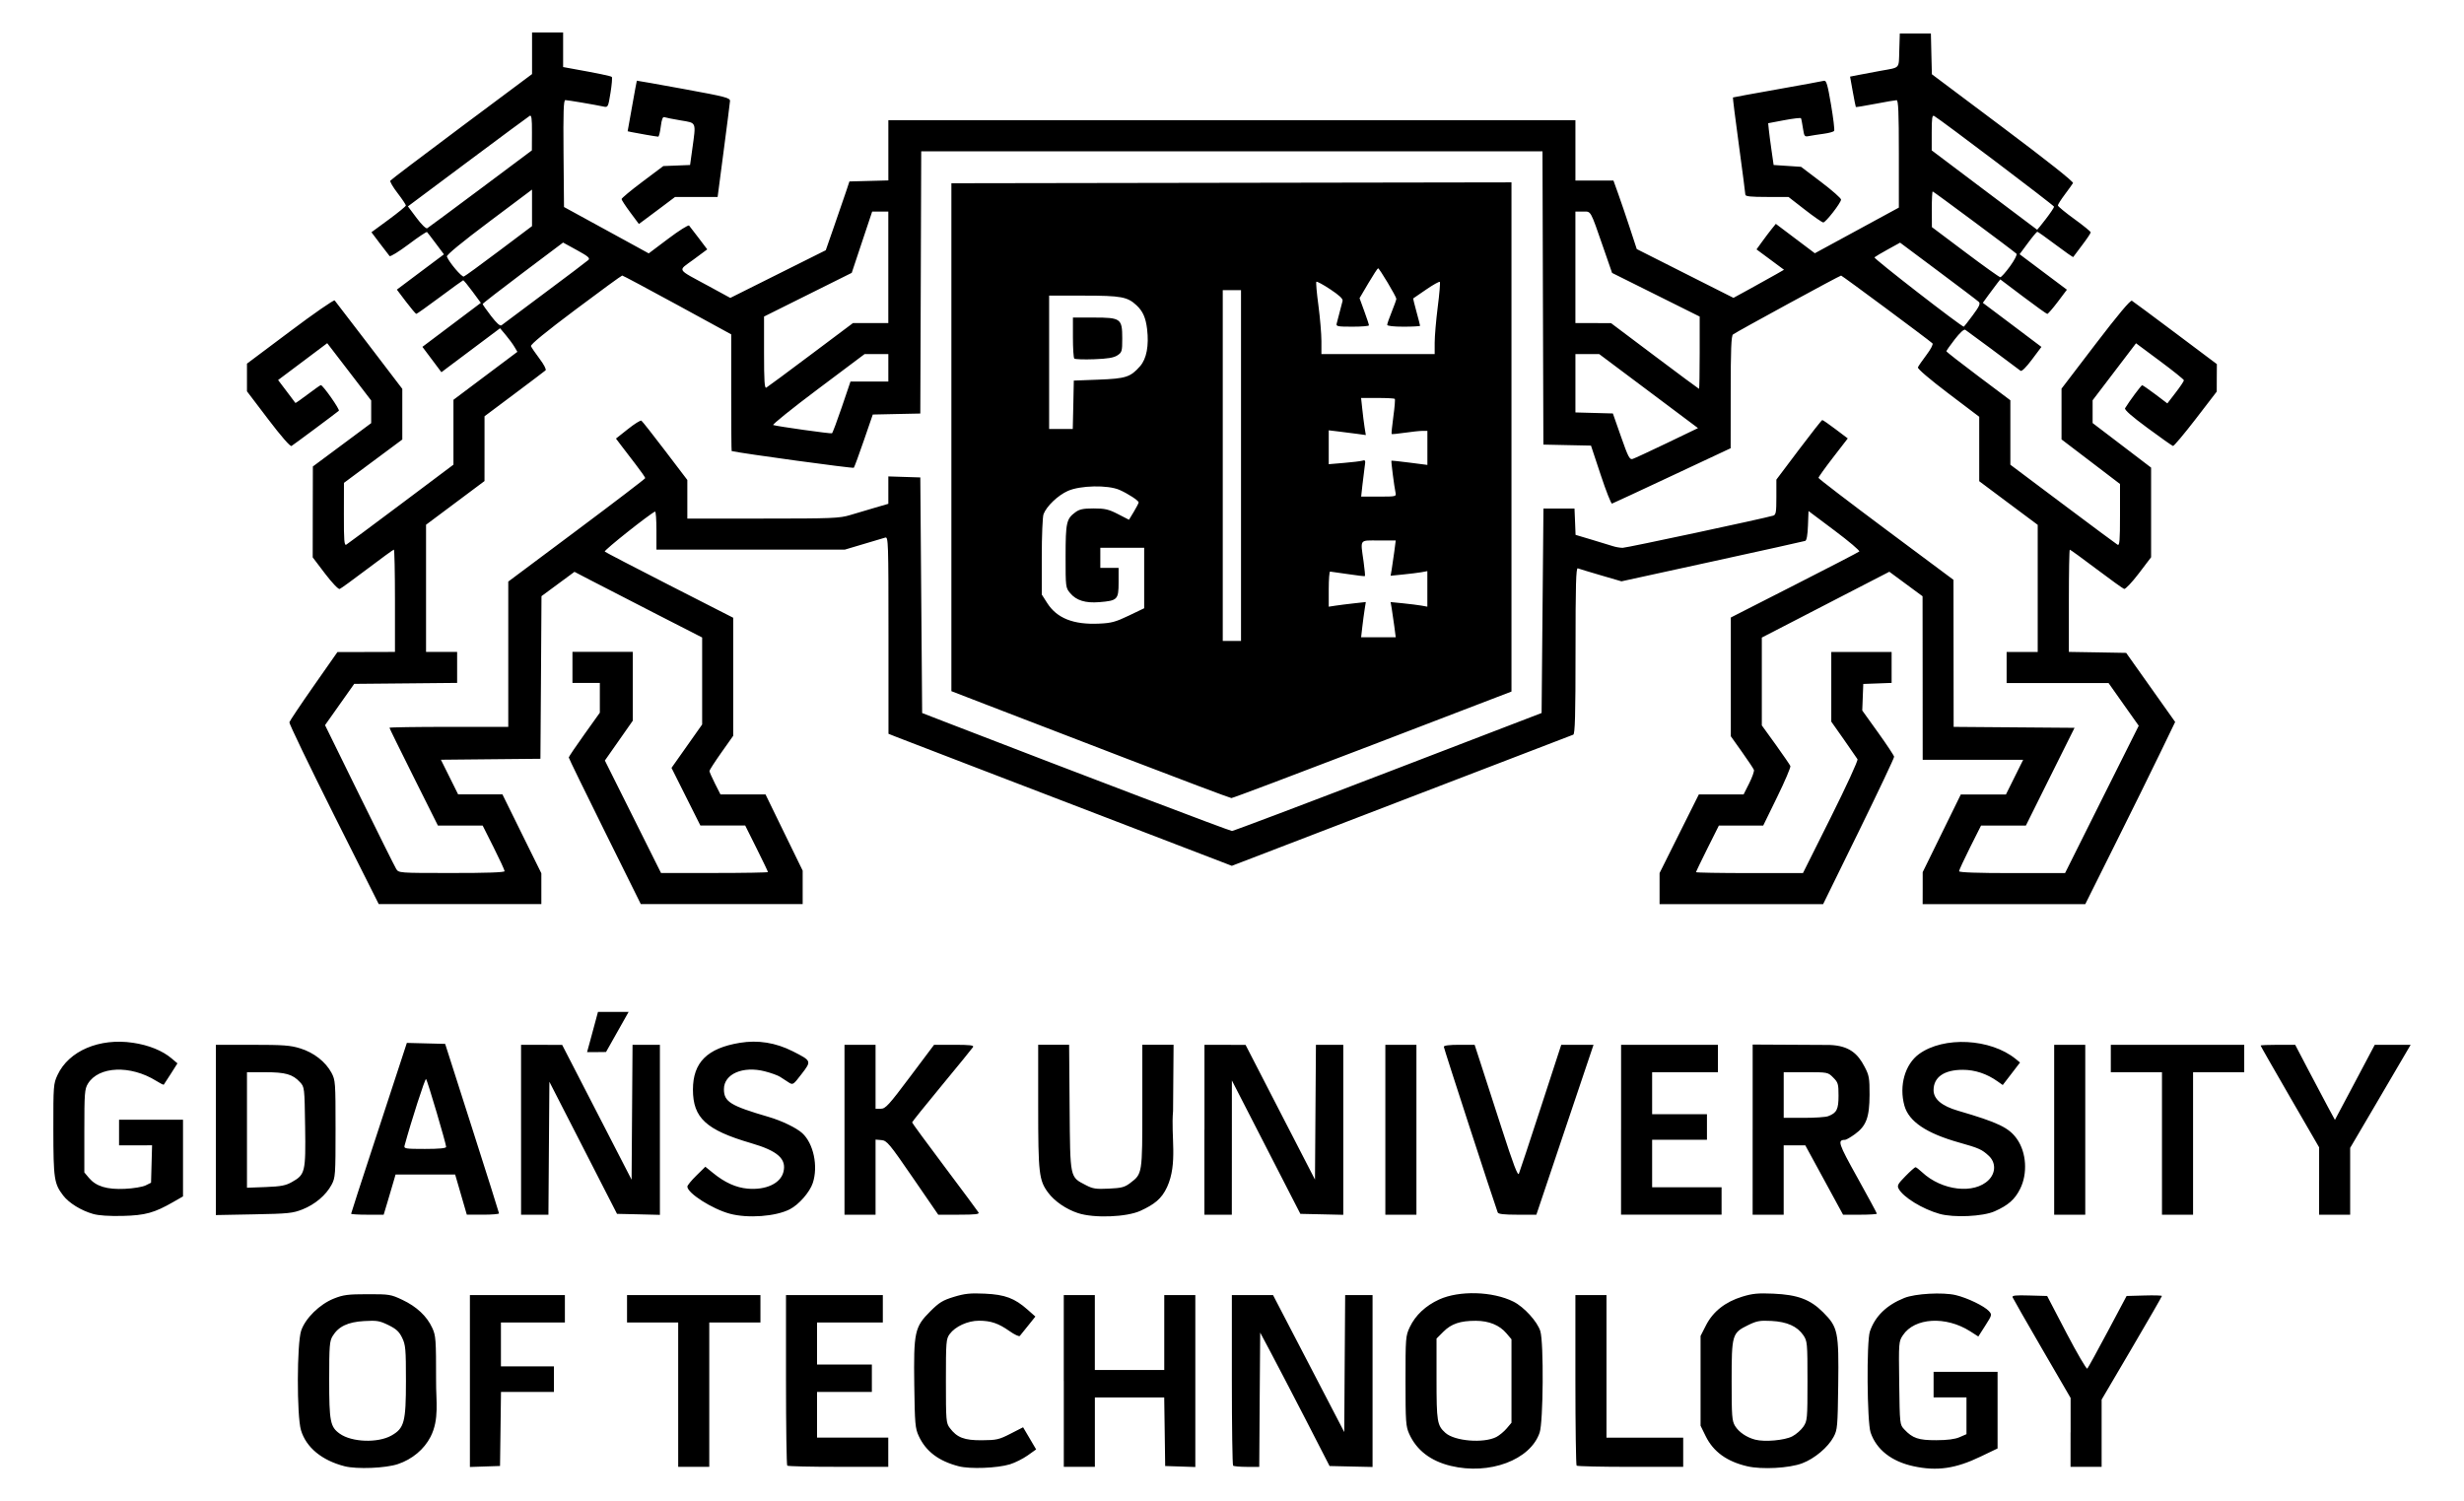 <?xml version="1.0" encoding="utf-8"?>
<!-- Generator: Adobe Illustrator 16.0.0, SVG Export Plug-In . SVG Version: 6.00 Build 0)  -->
<!DOCTYPE svg PUBLIC "-//W3C//DTD SVG 1.1//EN" "http://www.w3.org/Graphics/SVG/1.1/DTD/svg11.dtd">
<svg version="1.1"
	 id="svg549" sodipodi:docname="Logo_Pg_en.jpg" xmlns:sodipodi="http://sodipodi.sourceforge.net/DTD/sodipodi-0.dtd" xmlns:inkscape="http://www.inkscape.org/namespaces/inkscape" xmlns:svg="http://www.w3.org/2000/svg"
	 xmlns="http://www.w3.org/2000/svg" xmlns:xlink="http://www.w3.org/1999/xlink" x="0px" y="0px" width="120px" height="73.113px"
	 viewBox="146.406 89.201 120 73.113" enable-background="new 146.406 89.201 120 73.113" xml:space="preserve">
<g id="g555" transform="translate(-8.191,255.017)" inkscape:groupmode="layer" inkscape:label="Image">
	
		<path id="path594" sodipodi:nodetypes="sssssssccssssssssscssssssssscssssssssscccssssscsssssssscccscscssssscccssssssssssscscssssssssssscsssscscccccccccccssccccccccccccccccccccccccccccccccccccccsscccccccccccccccccccccsscccccccccccccccccccccccccsscccccccccccccsscccssssscccccccccssccssscssscsssccccccsssssscssssccssscccccccccccssssssscsssssssssssssssssssscccssssscccccsssssssssssssscccsssssssssccsssssssccsssscccssssscccssscsscccsscsssssssscccccccccccccccccccccccccccsscssssssscsscccccccccccccccccccccccccccccccccccccssscsssscccccssccccccccccccccccccccccccccccccssssccccccccccccsssscccssccccccccccccccccccccccccccccssscsscccccsscccccccscccccccccssscccssssscccccccccccssssssscccssscccccssscccccsscsscccccssssscccssssscscssscccccccsscssscsscssscsscccsscccccccccccsscccsscccsscccccssssscssscccccssscscssssscccscscsscccsssssscccssscccccssscccsssssscssscccccccccssssscccccsscccccccccccccccccsscccssscccssscssscccccccccccssscccccccccssscccssscssscssssscssscssccccsssscccssscccccccccssscccccccccccccccssscccccccccsscccccccccccccccccssscccssscccscsscssscccssscccccccscscccccccssssscscscscscccccccccssscccccccccccccccccssssssccssccccccccccccsssscssssssscccccccccccccccssssscscccccccscscscccccccsscsscccsscsscsssscscsscsscccsscccccccccssssssscsssssscsssccsccccssssscsscsscccsssscscccssssssccccccsscsssssscssssssssssscssssssssssccccscsccccccccssscssccccccssssscccccccccccssscsccsscccccssscssscsssssssscssssssccssssscsscsssscsssscssscsssscsssssscccsssssscssssscccsscsscssssssssssssscsscccssssc" d="
		M171.382-94.404c-1.11-0.283-1.877-0.918-2.127-1.758c-0.208-0.7-0.201-4.229,0.01-4.849c0.206-0.604,0.897-1.282,1.589-1.559
		c0.46-0.184,0.683-0.213,1.645-0.214c1.063-0.002,1.138,0.011,1.698,0.277c0.69,0.326,1.188,0.792,1.449,1.36
		c0.177,0.381,0.189,0.554,0.189,2.595c-0.009,0.952,0.167,1.859-0.269,2.712c-0.313,0.612-0.893,1.096-1.589,1.33
		C173.386-94.309,171.972-94.253,171.382-94.404L171.382-94.404z M173.656-95.898c0.631-0.355,0.711-0.654,0.711-2.66
		c0-1.56-0.018-1.759-0.185-2.103c-0.146-0.301-0.285-0.43-0.669-0.619c-0.433-0.211-0.561-0.232-1.182-0.196
		c-0.792,0.046-1.249,0.263-1.533,0.729c-0.151,0.247-0.169,0.468-0.169,2.126c0,2.04,0.05,2.3,0.515,2.631
		C171.728-95.573,172.996-95.528,173.656-95.898z M201.287-94.404c-0.977-0.253-1.601-0.726-1.947-1.476
		c-0.172-0.372-0.191-0.59-0.217-2.479c-0.034-2.585,0.018-2.827,0.777-3.587c0.438-0.438,0.609-0.542,1.155-0.709
		c0.528-0.16,0.795-0.188,1.505-0.155c0.981,0.044,1.452,0.221,2.083,0.78l0.378,0.335l-0.348,0.435
		c-0.191,0.239-0.376,0.468-0.41,0.509c-0.035,0.039-0.258-0.064-0.496-0.232c-0.543-0.383-0.913-0.51-1.495-0.51
		c-0.543,0-1.153,0.279-1.425,0.651c-0.173,0.236-0.183,0.373-0.183,2.284c0,1.93,0.009,2.048,0.187,2.286
		c0.352,0.472,0.708,0.608,1.569,0.601c0.71-0.004,0.832-0.032,1.39-0.318l0.613-0.314l0.318,0.539l0.317,0.539l-0.414,0.295
		c-0.228,0.161-0.616,0.355-0.862,0.431C203.163-94.311,201.839-94.26,201.287-94.404L201.287-94.404z M225.249-94.423
		c-0.98-0.237-1.662-0.763-2.02-1.554c-0.166-0.367-0.182-0.579-0.182-2.581c0-2.11,0.006-2.193,0.209-2.625
		c0.275-0.577,0.77-1.042,1.43-1.344c0.979-0.446,2.611-0.399,3.619,0.106c0.516,0.259,1.17,0.978,1.309,1.44
		c0.17,0.569,0.143,4.418-0.035,4.94C229.126-94.709,227.136-93.967,225.249-94.423L225.249-94.423z M227.474-95.831
		c0.146-0.077,0.373-0.264,0.5-0.415l0.234-0.277v-2.034v-2.032l-0.242-0.286c-0.338-0.401-0.852-0.612-1.494-0.614
		c-0.758-0.002-1.191,0.144-1.578,0.53l-0.336,0.336v1.973c0,2.075,0.029,2.255,0.43,2.617
		C225.438-95.626,226.854-95.511,227.474-95.831z M239.687-94.404c-0.994-0.233-1.646-0.707-2.02-1.464l-0.25-0.51v-2.186v-2.187
		l0.268-0.525c0.34-0.665,0.936-1.135,1.762-1.388c0.498-0.153,0.766-0.178,1.512-0.146c1.188,0.052,1.801,0.28,2.428,0.909
		c0.719,0.72,0.768,0.948,0.734,3.537c-0.027,2.031-0.039,2.186-0.225,2.53c-0.271,0.507-0.926,1.058-1.527,1.285
		C241.741-94.309,240.394-94.237,239.687-94.404L239.687-94.404z M241.882-95.86c0.188-0.097,0.43-0.309,0.541-0.471
		c0.191-0.284,0.201-0.37,0.201-2.228c0-1.854-0.01-1.942-0.201-2.225c-0.295-0.435-0.795-0.659-1.559-0.698
		c-0.563-0.028-0.711-0.002-1.137,0.207c-0.775,0.38-0.797,0.457-0.797,2.716c0,1.719,0.016,1.942,0.166,2.191
		c0.186,0.304,0.561,0.558,0.984,0.669C240.538-95.58,241.509-95.666,241.882-95.86z M247.784-94.406
		c-1.068-0.232-1.803-0.81-2.086-1.641c-0.174-0.511-0.203-4.431-0.035-4.922c0.254-0.743,0.809-1.283,1.676-1.632
		c0.529-0.213,1.873-0.287,2.504-0.139c0.568,0.135,1.393,0.533,1.617,0.78c0.156,0.173,0.15,0.194-0.178,0.708l-0.338,0.529
		l-0.4-0.256c-1.186-0.754-2.703-0.664-3.273,0.193c-0.203,0.304-0.207,0.346-0.18,2.329c0.027,2.017,0.027,2.021,0.248,2.259
		c0.404,0.43,0.691,0.528,1.559,0.525c0.547-0.002,0.906-0.049,1.135-0.148l0.334-0.146v-0.896v-0.895h-0.801h-0.801v-0.622v-0.624
		h1.557h1.559v1.867v1.866l-0.824,0.395C249.837-94.287,248.929-94.157,247.784-94.406z M177.482-98.554v-4.186h2.313h2.313v0.668
		v0.666h-1.558h-1.557v1.068v1.068h1.29h1.29v0.623v0.623h-1.288h-1.289l-0.023,1.801l-0.024,1.805l-0.734,0.024l-0.733,0.025
		V-98.554z M187.626-97.889v-3.517h-1.246h-1.246v-0.666v-0.668h3.249h3.248v0.668v0.666h-1.246h-1.246v3.517v3.514h-0.756h-0.757
		V-97.889z M192.937-94.434c-0.033-0.032-0.061-1.915-0.061-4.183v-4.123h2.358h2.358v0.668v0.666h-1.602h-1.602v1.024v1.022h1.335
		h1.335v0.668v0.668h-1.335h-1.335v1.112v1.113h1.735h1.734v0.711v0.711h-2.433C194.09-94.375,192.969-94.402,192.937-94.434
		L192.937-94.434z M206.404-98.558v-4.182h0.756h0.757v1.824v1.824h1.69h1.691v-1.824v-1.824h0.756h0.757v4.186v4.187l-0.734-0.025
		l-0.734-0.024l-0.023-1.67l-0.024-1.669h-1.689h-1.688v1.691v1.689h-0.757h-0.756V-98.558z M214.651-94.434
		c-0.033-0.032-0.061-1.915-0.061-4.183v-4.123h1.002h1.004l1.734,3.335l1.734,3.336l0.021-3.336l0.023-3.335h0.666h0.668v4.186
		v4.185l-1.045-0.023l-1.049-0.024l-1.166-2.271c-0.645-1.247-1.404-2.71-1.691-3.248l-0.521-0.979l-0.025,3.271l-0.021,3.269
		h-0.607C214.983-94.375,214.683-94.402,214.651-94.434L214.651-94.434z M231.38-94.434c-0.031-0.032-0.059-1.915-0.059-4.183
		v-4.123h0.756h0.758v3.471v3.472h1.867h1.869v0.711v0.711h-2.564C232.595-94.375,231.413-94.402,231.38-94.434z M255.438-96.053
		v-1.678l-1.391-2.394c-0.764-1.316-1.408-2.444-1.434-2.507c-0.037-0.091,0.143-0.109,0.818-0.089l0.865,0.024l0.941,1.805
		c0.52,0.991,0.975,1.772,1.014,1.732c0.039-0.038,0.484-0.849,0.992-1.803l0.922-1.734l0.861-0.024
		c0.473-0.014,0.859-0.003,0.859,0.024s-0.66,1.173-1.467,2.547l-1.469,2.5v1.638v1.636h-0.758h-0.756V-96.053z M159.129-106.693
		c-0.586-0.167-1.177-0.533-1.456-0.899c-0.439-0.575-0.475-0.809-0.478-3.201c-0.002-2.148,0.004-2.24,0.205-2.67
		c0.547-1.173,2.04-1.81,3.674-1.566c0.764,0.112,1.436,0.385,1.877,0.759l0.288,0.243l-0.32,0.505
		c-0.177,0.277-0.333,0.517-0.347,0.534c-0.014,0.015-0.179-0.067-0.367-0.186c-1.255-0.781-2.806-0.717-3.327,0.138
		c-0.159,0.261-0.174,0.457-0.174,2.304v2.017l0.225,0.268c0.347,0.412,0.873,0.572,1.748,0.532
		c0.408-0.018,0.861-0.094,1.009-0.166l0.267-0.132l0.025-0.911l0.025-0.911H161.2h-0.805v-0.624v-0.623h1.558h1.557v1.868v1.867
		l-0.467,0.268c-0.926,0.533-1.364,0.655-2.47,0.683C159.907-106.582,159.402-106.614,159.129-106.693L159.129-106.693z
		 M190.142-106.703c-0.865-0.233-2.07-1.004-2.07-1.323c0-0.057,0.196-0.298,0.438-0.535l0.438-0.431l0.386,0.313
		c0.564,0.458,1.108,0.704,1.669,0.754c0.893,0.08,1.607-0.252,1.748-0.813c0.159-0.634-0.279-1.026-1.573-1.402
		c-2.194-0.641-2.834-1.23-2.834-2.609c0-1.321,0.695-2.016,2.284-2.278c0.89-0.146,1.746-0.008,2.583,0.415
		c0.915,0.466,0.915,0.467,0.423,1.106c-0.408,0.531-0.421,0.54-0.631,0.405c-0.117-0.077-0.304-0.196-0.415-0.269
		c-0.11-0.071-0.444-0.192-0.739-0.267c-1.07-0.275-1.996,0.126-1.996,0.866c0,0.615,0.312,0.808,2.181,1.354
		c0.641,0.188,1.346,0.529,1.633,0.789c0.55,0.501,0.785,1.612,0.513,2.431c-0.148,0.446-0.678,1.052-1.118,1.277
		C192.374-106.567,191.02-106.468,190.142-106.703z M207.097-106.733c-0.584-0.192-1.146-0.58-1.46-1.004
		c-0.44-0.598-0.479-0.936-0.479-4.185v-3.01h0.753h0.754l0.024,3.063c0.029,3.478,0.006,3.364,0.788,3.772
		c0.341,0.179,0.494,0.202,1.122,0.172c0.625-0.029,0.771-0.068,1.045-0.277c0.589-0.448,0.586-0.434,0.586-3.745v-2.985h0.762h0.76
		l-0.025,3.226c-0.111,1.242,0.236,2.548-0.29,3.701c-0.27,0.588-0.637,0.854-1.295,1.158
		C209.469-106.536,207.874-106.476,207.097-106.733L207.097-106.733z M249.054-106.697c-0.83-0.234-1.77-0.811-1.99-1.223
		c-0.084-0.155-0.037-0.239,0.332-0.614c0.234-0.239,0.453-0.435,0.488-0.435c0.033,0,0.178,0.111,0.322,0.246
		c0.963,0.899,2.537,1.082,3.242,0.376c0.35-0.35,0.352-0.851,0.008-1.173c-0.334-0.313-0.486-0.38-1.436-0.647
		c-1.607-0.451-2.459-1.026-2.676-1.799c-0.27-0.972,0.029-2.019,0.715-2.517c1.205-0.872,3.473-0.756,4.703,0.241l0.213,0.174
		l-0.42,0.549l-0.422,0.548l-0.252-0.178c-0.52-0.37-1.098-0.563-1.695-0.563c-0.908,0-1.422,0.358-1.422,0.99
		c0,0.435,0.4,0.772,1.188,1.002c1.963,0.573,2.49,0.826,2.879,1.386c0.457,0.655,0.521,1.676,0.15,2.418
		c-0.256,0.516-0.582,0.803-1.242,1.095C251.169-106.567,249.749-106.502,249.054-106.697L249.054-106.697z M165.111-110.784v-4.146
		h1.771c1.512,0,1.854,0.024,2.34,0.175c0.662,0.205,1.232,0.652,1.521,1.191c0.188,0.354,0.196,0.463,0.196,2.727
		c0,2.252-0.009,2.375-0.193,2.721c-0.271,0.507-0.806,0.96-1.419,1.203c-0.475,0.187-0.694,0.209-2.37,0.24l-1.847,0.035V-110.784z
		 M168.819-108.25c0.64-0.36,0.67-0.488,0.638-2.691c-0.029-1.915-0.03-1.931-0.251-2.171c-0.355-0.383-0.705-0.483-1.688-0.483
		h-0.893v2.813v2.813l0.912-0.034C168.29-108.032,168.513-108.076,168.819-108.25z M171.697-106.703
		c0-0.025,0.483-1.518,1.074-3.314s1.201-3.658,1.356-4.137l0.284-0.869l0.933,0.024l0.933,0.024l1.309,4.093
		c0.72,2.252,1.312,4.123,1.314,4.161c0.003,0.036-0.349,0.065-0.781,0.065h-0.787l-0.097-0.333
		c-0.053-0.184-0.181-0.625-0.284-0.979l-0.188-0.645h-1.45h-1.451l-0.11,0.379c-0.061,0.207-0.19,0.647-0.289,0.978l-0.181,0.601
		h-0.792C172.053-106.655,171.697-106.677,171.697-106.703L171.697-106.703z M176.325-109.958c0-0.148-0.909-3.229-0.978-3.307
		c-0.045-0.053-0.73,2.074-1.049,3.251c-0.037,0.141,0.051,0.155,0.992,0.155C175.988-109.859,176.325-109.892,176.325-109.958z
		 M179.973-110.793v-4.138l1.001,0.002l1.001,0.003l1.691,3.282l1.69,3.283l0.023-3.285l0.023-3.285h0.666h0.667v4.14v4.143
		l-1.045-0.026l-1.044-0.023L183-109.914l-1.647-3.216l-0.024,3.237l-0.023,3.237h-0.666h-0.666V-110.793z M195.725-110.793v-4.138
		h0.756h0.757v1.557v1.558h0.256c0.228,0,0.385-0.171,1.425-1.558l1.169-1.557h0.983c0.764,0,0.968,0.024,0.915,0.11
		c-0.038,0.061-0.721,0.901-1.519,1.866s-1.45,1.777-1.45,1.804c0,0.028,0.714,1,1.585,2.161c0.871,1.162,1.615,2.162,1.651,2.225
		c0.053,0.085-0.159,0.109-0.947,0.109h-1.015l-1.238-1.802c-1.144-1.664-1.261-1.805-1.526-1.831l-0.289-0.025v1.828v1.83h-0.757
		h-0.756V-110.793z M213.256-110.793v-4.138l1.001,0.002l1.001,0.003l1.689,3.28l1.691,3.28l0.023-3.282l0.023-3.283h0.668h0.664
		v4.14v4.141l-1.045-0.024l-1.045-0.023l-1.668-3.249l-1.667-3.249l-0.001,3.271l-0.002,3.271h-0.667h-0.668V-110.793
		L213.256-110.793z M222.065-110.793v-4.138h0.758h0.756v4.138v4.138h-0.756h-0.758V-110.793z M227.538-106.765
		c-0.203-0.552-2.625-7.995-2.625-8.069c0-0.063,0.266-0.097,0.75-0.097h0.75l0.268,0.823c0.146,0.452,0.617,1.903,1.043,3.226
		c0.584,1.812,0.793,2.358,0.846,2.226c0.043-0.1,0.521-1.551,1.068-3.227l0.994-3.048h0.785h0.787l-1.393,4.138l-1.391,4.138
		h-0.922C227.845-106.655,227.565-106.687,227.538-106.765L227.538-106.765z M233.546-110.793v-4.138h2.359h2.357v0.668v0.667
		h-1.602h-1.602v1.022v1.024h1.334h1.336v0.622v0.623h-1.336h-1.334v1.157v1.156h1.689h1.693v0.668v0.667h-2.449h-2.447V-110.793z
		 M239.954-110.799v-4.144l3.75,0.02c0.953,0.034,1.373,0.427,1.699,1.059c0.223,0.42,0.246,0.555,0.244,1.368
		c-0.004,1.096-0.158,1.517-0.717,1.921c-0.207,0.148-0.42,0.272-0.475,0.273c-0.387,0.006-0.334,0.163,0.605,1.849
		c0.518,0.933,0.943,1.718,0.943,1.747c0,0.027-0.369,0.051-0.824,0.051h-0.822l-0.92-1.691l-0.92-1.689h-0.525h-0.527v1.69v1.69
		h-0.756h-0.756V-110.799L239.954-110.799z M243.628-111.453c0.42-0.159,0.508-0.333,0.508-0.999c0-0.571-0.021-0.646-0.26-0.884
		c-0.258-0.259-0.266-0.26-1.334-0.26h-1.076v1.112v1.111h0.973C242.974-111.372,243.509-111.408,243.628-111.453z M254.638-110.793
		v-4.138h0.756h0.758v4.138v4.138h-0.758h-0.756V-110.793z M259.888-110.127v-3.469h-1.246h-1.246v-0.667v-0.668h3.25h3.248v0.668
		v0.667h-1.246h-1.246v3.469v3.472h-0.756h-0.758V-110.127z M267.542-108.294v-1.642l-1.424-2.459
		c-0.783-1.354-1.426-2.477-1.426-2.499c0-0.021,0.381-0.037,0.844-0.037h0.84l0.605,1.159c0.332,0.637,0.768,1.459,0.967,1.828
		l0.363,0.671l0.971-1.828l0.969-1.83h0.875h0.873l-0.248,0.423c-0.135,0.232-0.797,1.361-1.471,2.51l-1.227,2.088v1.627v1.628
		h-0.756h-0.756V-108.294z M183.353-115.176c0.09-0.33,0.21-0.771,0.265-0.98l0.101-0.376h0.746h0.746l-0.55,0.976l-0.55,0.976
		l-0.461,0.005l-0.462,0.001L183.353-115.176L183.353-115.176z M170.847-126.154c-1.202-2.402-2.174-4.422-2.158-4.484
		c0.015-0.063,0.548-0.859,1.184-1.768l1.157-1.652l1.401-0.003l1.401-0.004v-2.492c0-1.37-0.023-2.491-0.053-2.491
		s-0.608,0.422-1.29,0.938c-0.681,0.515-1.287,0.956-1.349,0.979c-0.063,0.025-0.368-0.296-0.713-0.748l-0.601-0.792l0.003-2.213
		l0.005-2.213l1.42-1.055l1.42-1.056v-0.551v-0.552l-1.07-1.396l-1.071-1.395l-1.196,0.898l-1.196,0.897l0.414,0.547
		c0.228,0.301,0.42,0.558,0.429,0.57c0.008,0.013,0.28-0.178,0.604-0.423c0.324-0.245,0.609-0.446,0.634-0.446
		c0.103,0,0.94,1.194,0.877,1.249c-0.118,0.104-2.199,1.651-2.305,1.715c-0.062,0.036-0.509-0.476-1.135-1.301l-1.034-1.361v-0.673
		v-0.675l2.102-1.575c1.154-0.868,2.131-1.543,2.169-1.503c0.036,0.042,0.793,1.027,1.68,2.191l1.614,2.116v1.233v1.233
		l-1.421,1.056l-1.421,1.056l-0.003,1.539c-0.003,1.275,0.018,1.527,0.118,1.469c0.066-0.039,1.268-0.932,2.67-1.983l2.548-1.912
		v-1.58v-1.579l1.557-1.169l1.557-1.168l-0.145-0.244c-0.08-0.135-0.27-0.394-0.422-0.574l-0.277-0.33l-1.157,0.867
		c-0.636,0.477-1.278,0.959-1.428,1.07l-0.271,0.205l-0.463-0.618l-0.463-0.618l1.424-1.071l1.422-1.071l-0.409-0.555
		c-0.224-0.305-0.428-0.551-0.453-0.545c-0.023,0.005-0.535,0.376-1.136,0.823c-0.6,0.446-1.114,0.813-1.145,0.813
		c-0.029,0-0.254-0.266-0.5-0.59l-0.447-0.591l1.146-0.86l1.147-0.858l-0.39-0.521c-0.214-0.287-0.409-0.541-0.434-0.565
		s-0.43,0.246-0.9,0.601c-0.472,0.354-0.887,0.61-0.923,0.568c-0.036-0.041-0.25-0.319-0.475-0.617l-0.409-0.542l0.838-0.615
		c0.46-0.338,0.837-0.647,0.839-0.688c0.002-0.04-0.18-0.311-0.402-0.601c-0.224-0.29-0.384-0.563-0.355-0.608
		c0.027-0.045,1.592-1.23,3.476-2.636l3.426-2.556v-1.013v-1.012h0.756h0.757v0.841v0.842l0.334,0.061
		c1.364,0.245,1.99,0.374,2.037,0.421c0.029,0.029,0.001,0.377-0.063,0.772c-0.114,0.704-0.122,0.718-0.345,0.67
		c-0.417-0.09-1.739-0.313-1.854-0.314c-0.088,0-0.106,0.552-0.089,2.603l0.023,2.604l1.514,0.828
		c0.832,0.455,1.76,0.964,2.063,1.129l0.549,0.302l0.95-0.715c0.522-0.394,0.979-0.682,1.016-0.64
		c0.036,0.041,0.25,0.319,0.475,0.617l0.409,0.542l-0.669,0.496c-0.779,0.578-0.874,0.417,0.77,1.311l1.022,0.557l2.324-1.161
		l2.325-1.161l0.413-1.186c0.228-0.652,0.486-1.405,0.577-1.676l0.162-0.488l0.949-0.025l0.947-0.025v-1.466v-1.466h16.73h16.731
		v1.47v1.468h0.926h0.926l0.232,0.646c0.127,0.354,0.383,1.105,0.568,1.668l0.336,1.024l2.354,1.188l2.355,1.188l0.846-0.463
		c0.465-0.256,1.02-0.563,1.23-0.685l0.385-0.221l-0.668-0.496l-0.67-0.496l0.262-0.363c0.145-0.2,0.355-0.48,0.469-0.622
		l0.209-0.259l0.949,0.716l0.951,0.716l2.045-1.112l2.047-1.112v-2.615c0-2.035-0.025-2.616-0.111-2.616
		c-0.061,0-0.529,0.08-1.039,0.178c-0.51,0.097-0.936,0.167-0.945,0.155s-0.078-0.35-0.15-0.752l-0.131-0.729l0.477-0.093
		c0.262-0.052,0.707-0.135,0.988-0.186c1.002-0.182,0.902-0.073,0.932-0.999l0.025-0.822h0.756h0.758l0.023,0.993l0.025,0.992
		l3.467,2.6c2.15,1.611,3.443,2.638,3.406,2.7c-0.033,0.056-0.211,0.306-0.398,0.555s-0.34,0.489-0.338,0.534
		c0,0.044,0.357,0.341,0.797,0.659s0.799,0.611,0.801,0.651c0.002,0.041-0.186,0.321-0.416,0.623
		c-0.227,0.303-0.424,0.563-0.434,0.579c-0.014,0.017-0.4-0.254-0.861-0.601s-0.861-0.63-0.889-0.63s-0.234,0.246-0.457,0.547
		l-0.406,0.548l1.152,0.864l1.152,0.864l-0.445,0.591c-0.246,0.324-0.475,0.589-0.512,0.588c-0.033-0.001-0.563-0.38-1.174-0.841
		l-1.113-0.84l-0.154,0.196c-0.086,0.108-0.275,0.364-0.426,0.571l-0.271,0.374l1.428,1.073l1.426,1.074l-0.463,0.617
		c-0.285,0.382-0.498,0.59-0.555,0.545c-0.492-0.376-2.611-1.947-2.691-1.996c-0.064-0.039-0.26,0.14-0.512,0.466
		c-0.225,0.29-0.408,0.552-0.408,0.579s0.701,0.576,1.559,1.219l1.557,1.169v1.569v1.57l2.549,1.912
		c1.402,1.052,2.604,1.944,2.67,1.983c0.102,0.059,0.121-0.189,0.121-1.442v-1.515l-1.424-1.086l-1.424-1.085v-1.235v-1.237
		l1.658-2.172c1.096-1.432,1.697-2.152,1.77-2.109c0.059,0.035,1.014,0.744,2.123,1.575l2.014,1.511l-0.004,0.67l-0.002,0.669
		l-1.025,1.334c-0.566,0.734-1.063,1.326-1.105,1.314c-0.045-0.012-0.602-0.405-1.24-0.876c-0.773-0.569-1.139-0.892-1.094-0.964
		c0.209-0.343,0.785-1.119,0.832-1.119c0.027-0.001,0.316,0.198,0.641,0.442l0.586,0.444l0.404-0.526
		c0.225-0.29,0.404-0.56,0.402-0.6s-0.527-0.463-1.168-0.938l-1.164-0.865l-1.057,1.388l-1.057,1.388v0.555v0.554l1.424,1.085
		l1.424,1.086v2.182v2.183l-0.6,0.79c-0.332,0.435-0.652,0.773-0.713,0.753c-0.061-0.02-0.67-0.458-1.354-0.974
		c-0.684-0.517-1.266-0.938-1.293-0.938c-0.025,0-0.045,1.12-0.045,2.489v2.49l1.396,0.023l1.395,0.025l1.193,1.682l1.193,1.682
		l-0.736,1.522c-0.402,0.836-1.389,2.833-2.189,4.437l-1.453,2.915h-3.959h-3.961l0.002-0.779v-0.78l0.928-1.89l0.928-1.893h1.1
		h1.098l0.42-0.845l0.42-0.845h-2.447h-2.447l-0.002-3.982l-0.004-3.982l-0.809-0.597l-0.809-0.597l-1.436,0.741
		c-0.789,0.408-2.188,1.13-3.104,1.603l-1.67,0.862v2.139v2.139l0.676,0.936c0.369,0.515,0.691,0.984,0.715,1.043
		c0.021,0.061-0.266,0.736-0.641,1.504l-0.682,1.396h-1.08h-1.08l-0.557,1.113c-0.305,0.611-0.555,1.132-0.555,1.156
		s1.172,0.045,2.604,0.045h2.604l1.359-2.721c0.752-1.507,1.332-2.767,1.297-2.825s-0.336-0.494-0.67-0.969l-0.607-0.861v-1.697
		v-1.696h1.469h1.469v0.753v0.753l-0.689,0.026l-0.691,0.025l-0.025,0.647l-0.025,0.646l0.771,1.074
		c0.424,0.591,0.775,1.121,0.781,1.178s-0.77,1.694-1.723,3.641l-1.734,3.538h-3.982h-3.984v-0.757v-0.756l0.955-1.915l0.957-1.914
		h1.09h1.09l0.273-0.543c0.15-0.299,0.254-0.594,0.23-0.655c-0.023-0.063-0.287-0.456-0.584-0.875l-0.541-0.761v-2.892v-2.892
		l3.092-1.575c1.701-0.865,3.125-1.604,3.164-1.64s-0.502-0.494-1.201-1.018l-1.271-0.953l-0.027,0.708
		c-0.016,0.455-0.064,0.724-0.133,0.747c-0.061,0.021-2.098,0.473-4.529,1.004l-4.42,0.965l-1.008-0.294
		c-0.555-0.163-1.059-0.315-1.119-0.339c-0.088-0.032-0.111,0.805-0.111,4.008c0,3.157-0.025,4.059-0.111,4.094
		c-0.061,0.022-3.826,1.47-8.369,3.214l-8.258,3.173l-4.734-1.819c-2.604-1.001-6.196-2.38-7.983-3.065
		c-1.786-0.684-3.418-1.313-3.626-1.396l-0.379-0.151v-4.802c0-4.532-0.009-4.799-0.155-4.754c-0.086,0.027-0.565,0.17-1.065,0.317
		l-0.909,0.27h-4.585h-4.587v-0.941c0-0.519-0.03-0.929-0.066-0.913c-0.274,0.122-2.507,1.896-2.451,1.949
		c0.039,0.036,1.462,0.776,3.163,1.645l3.093,1.578v2.875v2.875l-0.578,0.817c-0.318,0.45-0.579,0.854-0.579,0.896
		c0,0.045,0.121,0.319,0.269,0.613l0.268,0.529h1.097h1.097l0.904,1.856l0.905,1.855v0.814v0.815h-3.942h-3.942l-1.754-3.539
		c-0.965-1.945-1.754-3.565-1.754-3.601c0.001-0.035,0.342-0.541,0.758-1.122l0.756-1.059v-0.725v-0.725h-0.667h-0.667v-0.757
		v-0.756h1.469h1.468v1.677v1.678l-0.679,0.969l-0.679,0.969l1.367,2.738l1.367,2.739h2.604c1.432,0,2.604-0.021,2.604-0.045
		s-0.249-0.545-0.554-1.156l-0.555-1.113h-1.091h-1.092l-0.703-1.403l-0.702-1.402l0.746-1.057l0.746-1.057v-2.119v-2.118
		l-2.38-1.218c-1.309-0.67-2.708-1.39-3.109-1.6l-0.729-0.38l-0.803,0.592l-0.803,0.593l-0.025,3.96l-0.027,3.96l-2.423,0.023
		l-2.424,0.024l0.42,0.844l0.419,0.843h1.078h1.079l0.947,1.922l0.949,1.921v0.748v0.751h-3.961h-3.96L170.847-126.154z
		 M179.172-123.386c0-0.051-0.24-0.571-0.534-1.158l-0.535-1.065h-1.09h-1.09l-1.179-2.359c-0.648-1.298-1.18-2.378-1.18-2.403
		c0-0.024,1.303-0.044,2.893-0.044h2.893v-3.538v-3.538l3.334-2.491c1.834-1.37,3.335-2.517,3.337-2.548
		c0.002-0.032-0.207-0.332-0.466-0.668c-0.258-0.335-0.58-0.755-0.715-0.934l-0.245-0.324l0.58-0.46
		c0.318-0.254,0.614-0.439,0.658-0.413c0.044,0.027,0.564,0.688,1.158,1.469l1.08,1.42v0.94v0.94h3.684
		c3.379,0,3.73-0.015,4.249-0.172c0.312-0.093,0.856-0.256,1.211-0.359l0.645-0.188v-0.667v-0.667l0.779,0.025l0.778,0.025
		l0.045,5.737l0.045,5.737l1.334,0.516c6.564,2.537,13.648,5.229,13.754,5.228c0.071,0,3.494-1.293,7.603-2.873l7.477-2.872
		l0.045-4.979l0.045-4.98h0.756h0.756l0.027,0.642l0.025,0.641l0.775,0.231c0.426,0.127,0.891,0.27,1.033,0.315
		c0.141,0.047,0.359,0.085,0.486,0.085c0.189,0,6.852-1.424,7.33-1.567c0.135-0.04,0.156-0.164,0.156-0.901v-0.854l1.09-1.448
		c0.6-0.796,1.115-1.451,1.145-1.453c0.029-0.003,0.32,0.197,0.646,0.445l0.596,0.45l-0.715,0.926
		c-0.393,0.509-0.713,0.957-0.711,0.995c0.002,0.039,1.482,1.172,3.289,2.519l3.285,2.447l0.004,3.58l0.004,3.581l2.943,0.023
		l2.945,0.023l-1.186,2.38l-1.184,2.382h-1.092h-1.092l-0.535,1.065c-0.293,0.587-0.535,1.107-0.535,1.158
		c0,0.059,0.896,0.091,2.582,0.091h2.58l1.793-3.59l1.795-3.587l-0.736-1.039l-0.734-1.041h-2.482h-2.482v-0.756v-0.757h0.756h0.758
		v-3.095v-3.096l-1.426-1.063l-1.422-1.063v-1.568v-1.57l-1.514-1.146c-0.898-0.681-1.498-1.193-1.473-1.26
		c0.025-0.062,0.211-0.334,0.416-0.605c0.213-0.281,0.338-0.524,0.293-0.565c-0.219-0.198-4.402-3.301-4.449-3.301
		c-0.07,0-5.115,2.749-5.266,2.869c-0.084,0.068-0.111,0.741-0.111,2.814l-0.002,2.726l-2.848,1.335
		c-1.568,0.735-2.885,1.348-2.93,1.362c-0.043,0.015-0.291-0.614-0.551-1.399l-0.473-1.426l-1.158-0.024l-1.16-0.025l-0.023-7.142
		l-0.021-7.142h-15.128h-15.128l-0.022,6.386l-0.023,6.385l-1.156,0.024l-1.158,0.025l-0.436,1.266
		c-0.239,0.695-0.459,1.293-0.488,1.326c-0.037,0.043-5.439-0.695-5.949-0.813c-0.013-0.003-0.022-1.282-0.022-2.844v-2.84
		l-2.624-1.433c-1.444-0.787-2.651-1.432-2.684-1.432c-0.033,0-1.057,0.746-2.274,1.66c-1.44,1.078-2.2,1.701-2.17,1.779
		c0.025,0.066,0.214,0.342,0.418,0.613c0.213,0.281,0.338,0.525,0.293,0.566c-0.045,0.04-0.731,0.56-1.526,1.154l-1.447,1.083v1.578
		l-0.001,1.577l-1.423,1.063l-1.424,1.064v3.097v3.096h0.757h0.757v0.755v0.755l-2.506,0.024l-2.506,0.023l-0.711,1.006l-0.71,1.005
		l1.669,3.399c0.918,1.87,1.726,3.489,1.795,3.601c0.124,0.201,0.126,0.201,2.703,0.201
		C178.279-123.295,179.172-123.327,179.172-123.386L179.172-123.386z M209.474-128.865c-2.741-1.052-5.785-2.224-6.764-2.602
		l-1.779-0.687v-12.369v-12.368l13.638-0.022l13.639-0.022v12.4v12.4l-6.764,2.595c-3.719,1.427-6.812,2.594-6.875,2.593
		C214.508-126.948,212.215-127.812,209.474-128.865L209.474-128.865z M215.036-143.142v-8.543h-0.445h-0.444v8.543v8.543h0.444
		h0.445V-143.142z M222.499-135.332c-0.041-0.307-0.098-0.692-0.125-0.858l-0.053-0.303l0.605,0.06
		c0.334,0.034,0.736,0.084,0.896,0.112l0.289,0.052v-0.865V-138l-0.289,0.053c-0.16,0.028-0.563,0.078-0.896,0.111l-0.605,0.061
		l0.053-0.303c0.027-0.166,0.084-0.553,0.125-0.858l0.072-0.557h-0.832c-0.955,0-0.891-0.089-0.734,1.026
		c0.051,0.376,0.082,0.694,0.066,0.708c-0.016,0.015-0.389-0.029-0.83-0.096c-0.439-0.067-0.83-0.122-0.867-0.123
		c-0.035-0.002-0.066,0.384-0.066,0.854v0.856l0.334-0.051c0.184-0.028,0.59-0.079,0.902-0.113l0.57-0.063l-0.055,0.347
		c-0.031,0.19-0.082,0.576-0.115,0.858l-0.059,0.512h0.842h0.844L222.499-135.332z M209.569-135.832l0.751-0.36v-1.473v-1.472
		h-1.068h-1.068v0.489v0.489h0.445h0.445v0.709c0,0.836-0.053,0.889-0.938,0.961c-0.678,0.054-1.12-0.082-1.418-0.437
		c-0.223-0.265-0.226-0.29-0.225-1.796c0.002-1.648,0.04-1.821,0.473-2.143c0.201-0.149,0.381-0.188,0.897-0.188
		c0.548,0,0.728,0.043,1.182,0.276l0.535,0.275l0.236-0.39c0.13-0.216,0.235-0.42,0.235-0.454c-0.001-0.091-0.518-0.428-0.934-0.611
		c-0.562-0.246-1.909-0.22-2.514,0.051c-0.484,0.215-1.036,0.743-1.184,1.131c-0.047,0.123-0.086,1.054-0.086,2.068v1.847
		l0.261,0.409c0.472,0.744,1.278,1.066,2.527,1.008C208.716-135.467,208.931-135.526,209.569-135.832L209.569-135.832z
		 M222.56-141.829c-0.061-0.276-0.221-1.525-0.199-1.548c0.012-0.01,0.41,0.031,0.887,0.093l0.865,0.111v-0.83v-0.829l-0.244,0.001
		c-0.135,0.001-0.52,0.042-0.857,0.091c-0.34,0.049-0.627,0.077-0.641,0.063c-0.016-0.015,0.023-0.396,0.084-0.849
		c0.063-0.452,0.094-0.842,0.07-0.865s-0.402-0.043-0.842-0.043h-0.799l0.057,0.528c0.029,0.291,0.082,0.697,0.113,0.904
		l0.061,0.375l-0.436-0.06c-0.24-0.033-0.646-0.086-0.904-0.115l-0.467-0.056v0.825v0.825l0.734-0.062
		c0.404-0.033,0.811-0.083,0.902-0.109c0.15-0.046,0.164-0.014,0.115,0.293c-0.027,0.188-0.078,0.595-0.111,0.9l-0.061,0.556h0.857
		C222.589-141.629,222.603-141.632,222.56-141.829L222.56-141.829z M206.869-146.101l0.024-1.179l1.201-0.046
		c1.332-0.05,1.559-0.123,2.027-0.656c0.315-0.359,0.437-1,0.341-1.806c-0.065-0.552-0.207-0.873-0.515-1.159
		c-0.442-0.414-0.756-0.471-2.562-0.471h-1.694v3.248v3.248h0.576h0.575L206.869-146.101z M206.916-148.354
		c-0.037-0.037-0.066-0.502-0.066-1.032v-0.964h1.022c1.312,0,1.38,0.051,1.38,1.021c0,0.623-0.015,0.675-0.238,0.821
		c-0.177,0.115-0.472,0.165-1.135,0.188C207.386-148.301,206.952-148.317,206.916-148.354L206.916-148.354z M224.468-149.126
		c0-0.306,0.066-1.087,0.148-1.734c0.084-0.647,0.129-1.199,0.102-1.228c-0.027-0.027-0.324,0.139-0.66,0.37
		c-0.338,0.231-0.621,0.427-0.633,0.434s0.059,0.3,0.156,0.65c0.096,0.351,0.176,0.658,0.176,0.684c0,0.024-0.361,0.045-0.801,0.045
		c-0.486,0-0.801-0.036-0.801-0.09c0-0.051,0.1-0.338,0.223-0.639c0.121-0.301,0.223-0.584,0.223-0.629
		c0-0.104-0.828-1.491-0.889-1.487c-0.025,0.001-0.238,0.328-0.475,0.729l-0.428,0.727l0.229,0.628
		c0.127,0.346,0.229,0.658,0.229,0.695s-0.365,0.066-0.809,0.066c-0.727,0-0.801-0.016-0.762-0.155
		c0.025-0.086,0.09-0.336,0.145-0.556c0.057-0.221,0.119-0.465,0.141-0.542c0.029-0.099-0.154-0.272-0.592-0.563
		c-0.348-0.231-0.656-0.398-0.684-0.371s0.018,0.546,0.1,1.153c0.08,0.606,0.146,1.388,0.146,1.736v0.633h2.758h2.758V-149.126
		L224.468-149.126z M235.786-144.241l1.506-0.725l-2.406-1.803l-2.406-1.802h-0.578h-0.58v1.422v1.42l0.912,0.025l0.912,0.025
		l0.398,1.134c0.348,0.992,0.418,1.128,0.566,1.081C234.202-143.492,234.956-143.843,235.786-144.241L235.786-144.241z
		 M195.594-145.988l0.423-1.246h0.922h0.921v-0.668v-0.668h-0.579h-0.579l-2.279,1.71c-1.253,0.94-2.229,1.726-2.17,1.745
		c0.194,0.065,2.804,0.432,2.862,0.402C195.146-144.729,195.361-145.303,195.594-145.988z M194.086-148.543l2.054-1.54H197h0.859
		v-2.714v-2.715h-0.393h-0.393l-0.498,1.492l-0.497,1.493l-2.136,1.064l-2.135,1.064v1.765c0,1.388,0.024,1.75,0.111,1.696
		C191.982-146.973,192.957-147.696,194.086-148.543z M237.374-148.638v-1.76l-2.133-1.063l-2.133-1.063l-0.418-1.205
		c-0.662-1.905-0.592-1.783-1.008-1.783h-0.361v2.715v2.714l0.867,0.002l0.869,0.003l2.127,1.599
		c1.172,0.881,2.143,1.601,2.158,1.601C237.36-146.879,237.374-147.67,237.374-148.638L237.374-148.638z M181.129-151.55
		c1.103-0.821,2.057-1.542,2.121-1.603c0.097-0.09-0.008-0.18-0.556-0.48l-0.674-0.37l-1.958,1.473
		c-1.077,0.81-1.959,1.494-1.959,1.521c0,0.027,0.185,0.29,0.409,0.582c0.277,0.36,0.441,0.505,0.512,0.451
		C179.082-150.021,180.029-150.729,181.129-151.55z M250.669-150.457c0.326-0.438,0.387-0.574,0.297-0.657
		c-0.059-0.058-0.947-0.73-1.971-1.494l-1.861-1.39l-0.586,0.323c-0.322,0.178-0.621,0.354-0.664,0.392
		c-0.055,0.052,4.232,3.378,4.354,3.378C250.249-149.905,250.444-150.154,250.669-150.457L250.669-150.457z M178.903-153.597
		l1.604-1.206v-0.89v-0.889l-2.096,1.572c-1.314,0.987-2.079,1.616-2.051,1.689c0.109,0.284,0.727,1.011,0.826,0.973
		C177.249-152.37,178.02-152.933,178.903-153.597z M252.491-152.851c0.215-0.297,0.354-0.568,0.311-0.607
		c-0.193-0.176-4.039-3.033-4.08-3.033c-0.025,0-0.045,0.392-0.043,0.869l0.004,0.867l1.621,1.218
		c0.891,0.67,1.658,1.219,1.709,1.221C252.062-152.315,252.276-152.555,252.491-152.851L252.491-152.851z M178-156.623l2.5-1.869
		l0.004-0.873c0.003-0.674-0.021-0.858-0.107-0.81c-0.062,0.035-1.422,1.042-3.023,2.237l-2.911,2.173l0.421,0.562
		c0.238,0.32,0.462,0.537,0.519,0.505C175.455-154.73,176.625-155.596,178-156.623z M254.231-155.149
		c0.223-0.29,0.404-0.561,0.402-0.601c-0.004-0.063-5.486-4.21-5.838-4.417c-0.098-0.058-0.121,0.089-0.121,0.802v0.873l2.559,1.928
		c1.406,1.062,2.566,1.933,2.576,1.937C253.817-154.624,254.009-154.859,254.231-155.149L254.231-155.149z M185.291-155.473
		c-0.232-0.312-0.423-0.604-0.423-0.647c0-0.045,0.457-0.425,1.017-0.845l1.016-0.763l0.652-0.026l0.652-0.026l0.105-0.757
		c0.188-1.371,0.224-1.282-0.564-1.415c-0.375-0.063-0.731-0.134-0.793-0.157c-0.079-0.029-0.131,0.107-0.175,0.453
		c-0.034,0.273-0.09,0.496-0.124,0.496c-0.072,0-1.031-0.164-1.304-0.223l-0.186-0.04l0.219-1.226
		c0.119-0.675,0.223-1.231,0.229-1.237c0.006-0.007,1.032,0.176,2.28,0.404c2.066,0.379,2.269,0.433,2.257,0.591
		c-0.007,0.096-0.145,1.185-0.308,2.42l-0.295,2.247h-1.036h-1.036l-0.614,0.462c-0.337,0.253-0.733,0.55-0.881,0.658l-0.267,0.197
		L185.291-155.473z M242.495-155.605l-0.797-0.619h-1.049c-0.783,0-1.051-0.027-1.051-0.111c0-0.061-0.143-1.147-0.314-2.414
		c-0.174-1.268-0.303-2.312-0.291-2.32c0.016-0.01,0.988-0.188,2.162-0.396c1.176-0.209,2.197-0.396,2.273-0.417
		c0.113-0.03,0.176,0.181,0.342,1.16c0.111,0.659,0.182,1.234,0.152,1.279c-0.027,0.045-0.256,0.108-0.51,0.142
		c-0.252,0.034-0.568,0.083-0.703,0.109c-0.23,0.047-0.244,0.029-0.307-0.382c-0.035-0.238-0.078-0.456-0.096-0.484
		s-0.383,0.014-0.814,0.095l-0.783,0.148l0.031,0.305c0.016,0.167,0.076,0.626,0.133,1.018l0.102,0.712l0.668,0.044l0.668,0.045
		l0.979,0.742c0.539,0.408,0.975,0.793,0.969,0.856c-0.016,0.172-0.752,1.116-0.867,1.111
		C243.337-154.984,242.933-155.264,242.495-155.605L242.495-155.605z"/>
</g>
</svg>
